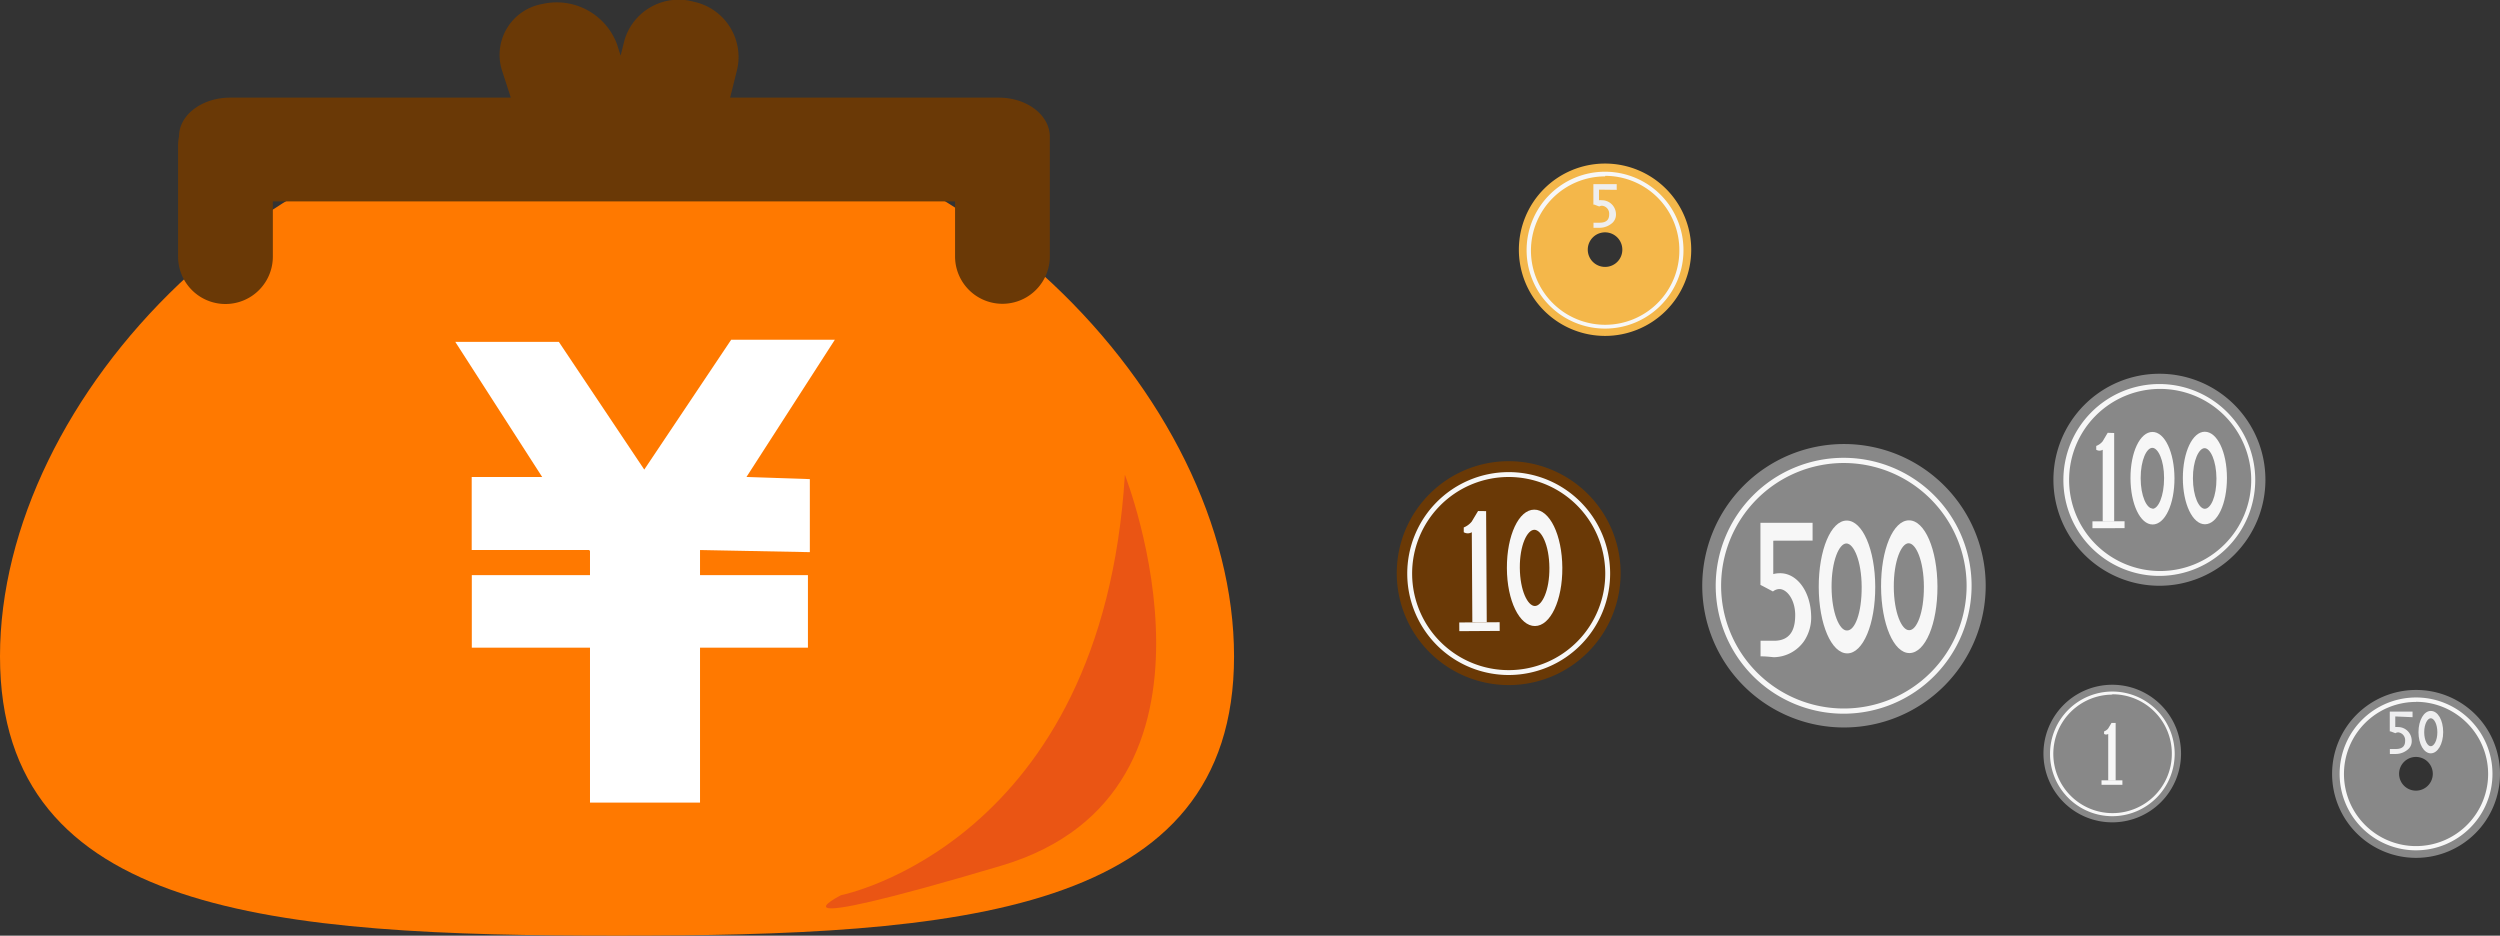 <svg xmlns="http://www.w3.org/2000/svg" width="235.85" height="88.27" viewBox="0 0 235.85 88.27"><rect x="0" y="0" width="235.85" height="88.27" fill="#333333" stroke="none"/><path d="M116.42,61.92c0,24.45-26.07,26.35-58.21,26.35S0,86.37,0,61.92s25.82-52,58-52S116.42,37.46,116.42,61.92Z" style="fill:#ff7900"/><path d="M94.21,9.21H68.88l.68-2.73A5.33,5.33,0,0,0,65.47.17,5.33,5.33,0,0,0,58.9,3.84l-.35,1.41-.34-1.07A6.07,6.07,0,0,0,51.15.38a4.87,4.87,0,0,0-3.79,6.27l.83,2.56H21.72c-2.66,0-4.82,1.63-4.83,3.64a4.63,4.63,0,0,0-.09.92V24.21a4.47,4.47,0,0,0,8.94,0V19H90.1v5.19a4.47,4.47,0,0,0,8.94,0V12.85C99,10.84,96.88,9.21,94.21,9.21Z" style="fill:#6a3906"/><path d="M106.12,44.79s11.76,29.92-11.66,36.88-15.11,2.78-15.11,2.78S104,79.58,106.12,44.79Z" style="fill:#ea5514"/><polygon points="78.76 32.05 68.98 32.05 60.78 44.3 52.72 32.25 42.95 32.25 51.15 45 44.5 45 44.5 51.89 55.59 51.89 55.65 51.98 55.66 51.96 55.66 54.26 44.51 54.26 44.51 61.1 55.66 61.1 55.66 75.72 66.04 75.72 66.04 61.1 76.22 61.1 76.22 54.26 66.04 54.26 66.04 51.89 76.4 52.09 76.4 45.2 70.42 45 78.76 32.05" style="fill:#fff"/><path d="M213.72,45.26a10,10,0,1,1-10-10A10,10,0,0,1,213.72,45.26Z" style="fill:#888"/><path d="M203.76,54.33a9.05,9.05,0,1,1,9-9.07A9.06,9.06,0,0,1,203.76,54.33Zm0-17.64a8.59,8.59,0,1,0,8.62,8.57A8.6,8.6,0,0,0,203.72,36.69Z" style="fill:#f7f7f7"/><path d="M203.06,40.75c-1.17,0-2.08,1.92-2.07,4.37s.92,4.36,2.09,4.36,2.07-1.93,2.06-4.37S204.22,40.74,203.06,40.75Zm0,7.22c-.53,0-1.11-1.15-1.11-2.86s.56-2.86,1.1-2.86,1.11,1.15,1.11,2.86S203.61,48,203.07,48Z" style="fill:#f7f7f7"/><path d="M208,40.73c-1.16,0-2.07,1.93-2.07,4.37s.92,4.37,2.09,4.36,2.07-1.92,2.07-4.37S209.17,40.73,208,40.73ZM208,48c-.54,0-1.11-1.15-1.12-2.86s.57-2.86,1.1-2.86,1.11,1.15,1.12,2.86S208.56,48,208,48Z" style="fill:#f7f7f7"/><rect x="197.4" y="49.18" width="3.03" height="0.65" transform="translate(-0.11 0.45) rotate(-0.13)" style="fill:#f7f7f7"/><path d="M198.84,40.83l-.48.81a1.44,1.44,0,0,1-.6.43v.36a.59.59,0,0,0,.61,0v6.77h1.08l0-8.35Z" style="fill:#f7f7f7"/><path d="M152.89,54a10.56,10.56,0,1,1-10.62-10.49A10.56,10.56,0,0,1,152.89,54Z" style="fill:#6a3906"/><path d="M142.39,63.68a9.57,9.57,0,1,1,9.51-9.63A9.58,9.58,0,0,1,142.39,63.68ZM142.27,45a9.11,9.11,0,1,0,9.17,9A9.12,9.12,0,0,0,142.27,45Z" style="fill:#f7f7f7"/><path d="M144.74,48.08c-1.46,0-2.59,2.43-2.58,5.51s1.19,5.48,2.65,5.47,2.6-2.42,2.58-5.5S146.21,48.07,144.74,48.08Zm.06,9.09c-.67,0-1.4-1.44-1.42-3.59s.7-3.6,1.37-3.6,1.4,1.43,1.42,3.58S145.47,57.17,144.8,57.17Z" style="fill:#f7f7f7"/><rect x="137.67" y="58.71" width="3.81" height="0.82" transform="translate(-0.37 0.88) rotate(-0.36)" style="fill:#f7f7f7"/><path d="M139.44,48.21l-.6,1a1.88,1.88,0,0,1-.75.55v.45a.74.74,0,0,0,.76,0l.05,8.51h1.36l-.06-10.5Z" style="fill:#f7f7f7"/><path d="M227.93,65.09A7.92,7.92,0,1,0,235.85,73,7.91,7.91,0,0,0,227.93,65.09Zm0,9.5A1.59,1.59,0,1,1,229.51,73,1.59,1.59,0,0,1,227.93,74.59Z" style="fill:#888"/><path d="M227.93,80.22A7.21,7.21,0,1,1,235.14,73,7.22,7.22,0,0,1,227.93,80.22Zm0-14a6.8,6.8,0,1,0,6.8,6.8A6.81,6.81,0,0,0,227.93,66.21Z" style="fill:#f7f7f7"/><path d="M227.6,67.66v-.53h-2.15V69l.08,0h0l.45.17h0a.56.56,0,0,1,.27-.08.74.74,0,0,1,.65.79c0,.33-.09.78-.88.78h-.56v.47h0l.53,0a1.76,1.76,0,0,0,1.23-.48,1,1,0,0,0,.3-.79,1.29,1.29,0,0,0-1.3-1.27,1.06,1.06,0,0,0-.25,0v-1Z" style="fill:#eeeeef"/><path d="M229.32,67.07c-.65,0-1.16.88-1.16,2s.51,2,1.16,2,1.17-.88,1.17-2S230,67.07,229.32,67.07Zm0,3.33c-.3,0-.62-.53-.62-1.32s.32-1.32.62-1.32.62.53.62,1.32S229.62,70.4,229.32,70.4Z" style="fill:#eeeeef"/><path d="M187.33,55.21a13.37,13.37,0,1,1-13.42-13.32A13.37,13.37,0,0,1,187.33,55.21Z" style="fill:#888"/><path d="M174,67.33a12.07,12.07,0,1,1,12-12.12A12.08,12.08,0,0,1,174,67.33Zm-.09-23.65a11.58,11.58,0,1,0,11.62,11.53A11.6,11.6,0,0,0,173.92,43.68Z" style="fill:#f7f7f7"/><path d="M171,51V49.32l-4.92,0,0,4.76v1.1l.18.09h0l1,.53,0,0a1,1,0,0,1,.6-.23c.72,0,1.49,1,1.5,2.43,0,1-.2,2.45-2,2.45-.09,0-.6,0-1.2,0h-.07v1.47h.06c.55,0,1.06.08,1.22.08a3.54,3.54,0,0,0,2.82-1.51,4,4,0,0,0,.67-2.47c-.07-2.25-1.36-4-3-3.94a2.24,2.24,0,0,0-.57.08l0-3.15Z" style="fill:#f7f7f7"/><path d="M174.22,49.11c-1.49,0-2.65,2.77-2.64,6.28s1.2,6.25,2.69,6.25,2.65-2.76,2.64-6.28S175.71,49.11,174.22,49.11Zm0,10.37c-.68,0-1.42-1.64-1.43-4.1s.71-4.11,1.4-4.11,1.43,1.64,1.44,4.1S175,59.48,174.26,59.48Z" style="fill:#f7f7f7"/><path d="M180.09,49.09c-1.49,0-2.65,2.76-2.63,6.27s1.19,6.26,2.68,6.25,2.65-2.76,2.64-6.27S181.58,49.08,180.09,49.09Zm0,10.36c-.68,0-1.42-1.64-1.43-4.09s.71-4.11,1.4-4.11,1.43,1.64,1.44,4.1S180.82,59.45,180.13,59.45Z" style="fill:#f7f7f7"/><path d="M151.43,15.43a8.13,8.13,0,1,0,8.12,8.13A8.13,8.13,0,0,0,151.43,15.43Zm0,9.75a1.63,1.63,0,1,1,1.62-1.62A1.62,1.62,0,0,1,151.43,25.18Z" style="fill:#f4b74a"/><path d="M151.43,31a7.4,7.4,0,1,1,7.39-7.39A7.4,7.4,0,0,1,151.43,31Zm0-14.36a7,7,0,1,0,7,7A7,7,0,0,0,151.43,16.59Z" style="fill:#f7f7f7"/><path d="M152.52,17.91v-.54h-2.2V19.3l.08,0h0l.47.18h0a.54.54,0,0,1,.27-.07.75.75,0,0,1,.67.8c0,.35-.1.8-.91.8h-.57v.48h0l.54,0a1.82,1.82,0,0,0,1.27-.49,1.06,1.06,0,0,0,.31-.81,1.33,1.33,0,0,0-1.34-1.3,1.18,1.18,0,0,0-.26,0v-1Z" style="fill:#eeeeef"/><path d="M205.76,71.08a6.49,6.49,0,1,1-6.5-6.48A6.49,6.49,0,0,1,205.76,71.08Z" style="fill:#888"/><path d="M199.29,77a5.88,5.88,0,1,1,5.87-5.89A5.89,5.89,0,0,1,199.29,77Zm0-11.47a5.59,5.59,0,1,0,5.6,5.58A5.59,5.59,0,0,0,199.26,65.5Z" style="fill:#f7f7f7"/><rect x="198.26" y="73.62" width="1.97" height="0.42" transform="translate(-0.17 0.45) rotate(-0.13)" style="fill:#f7f7f7"/><path d="M199.2,68.2l-.31.52a.85.85,0,0,1-.39.28v.24a.37.37,0,0,0,.39,0v4.4h.7V68.2Z" style="fill:#f7f7f7"/></svg>